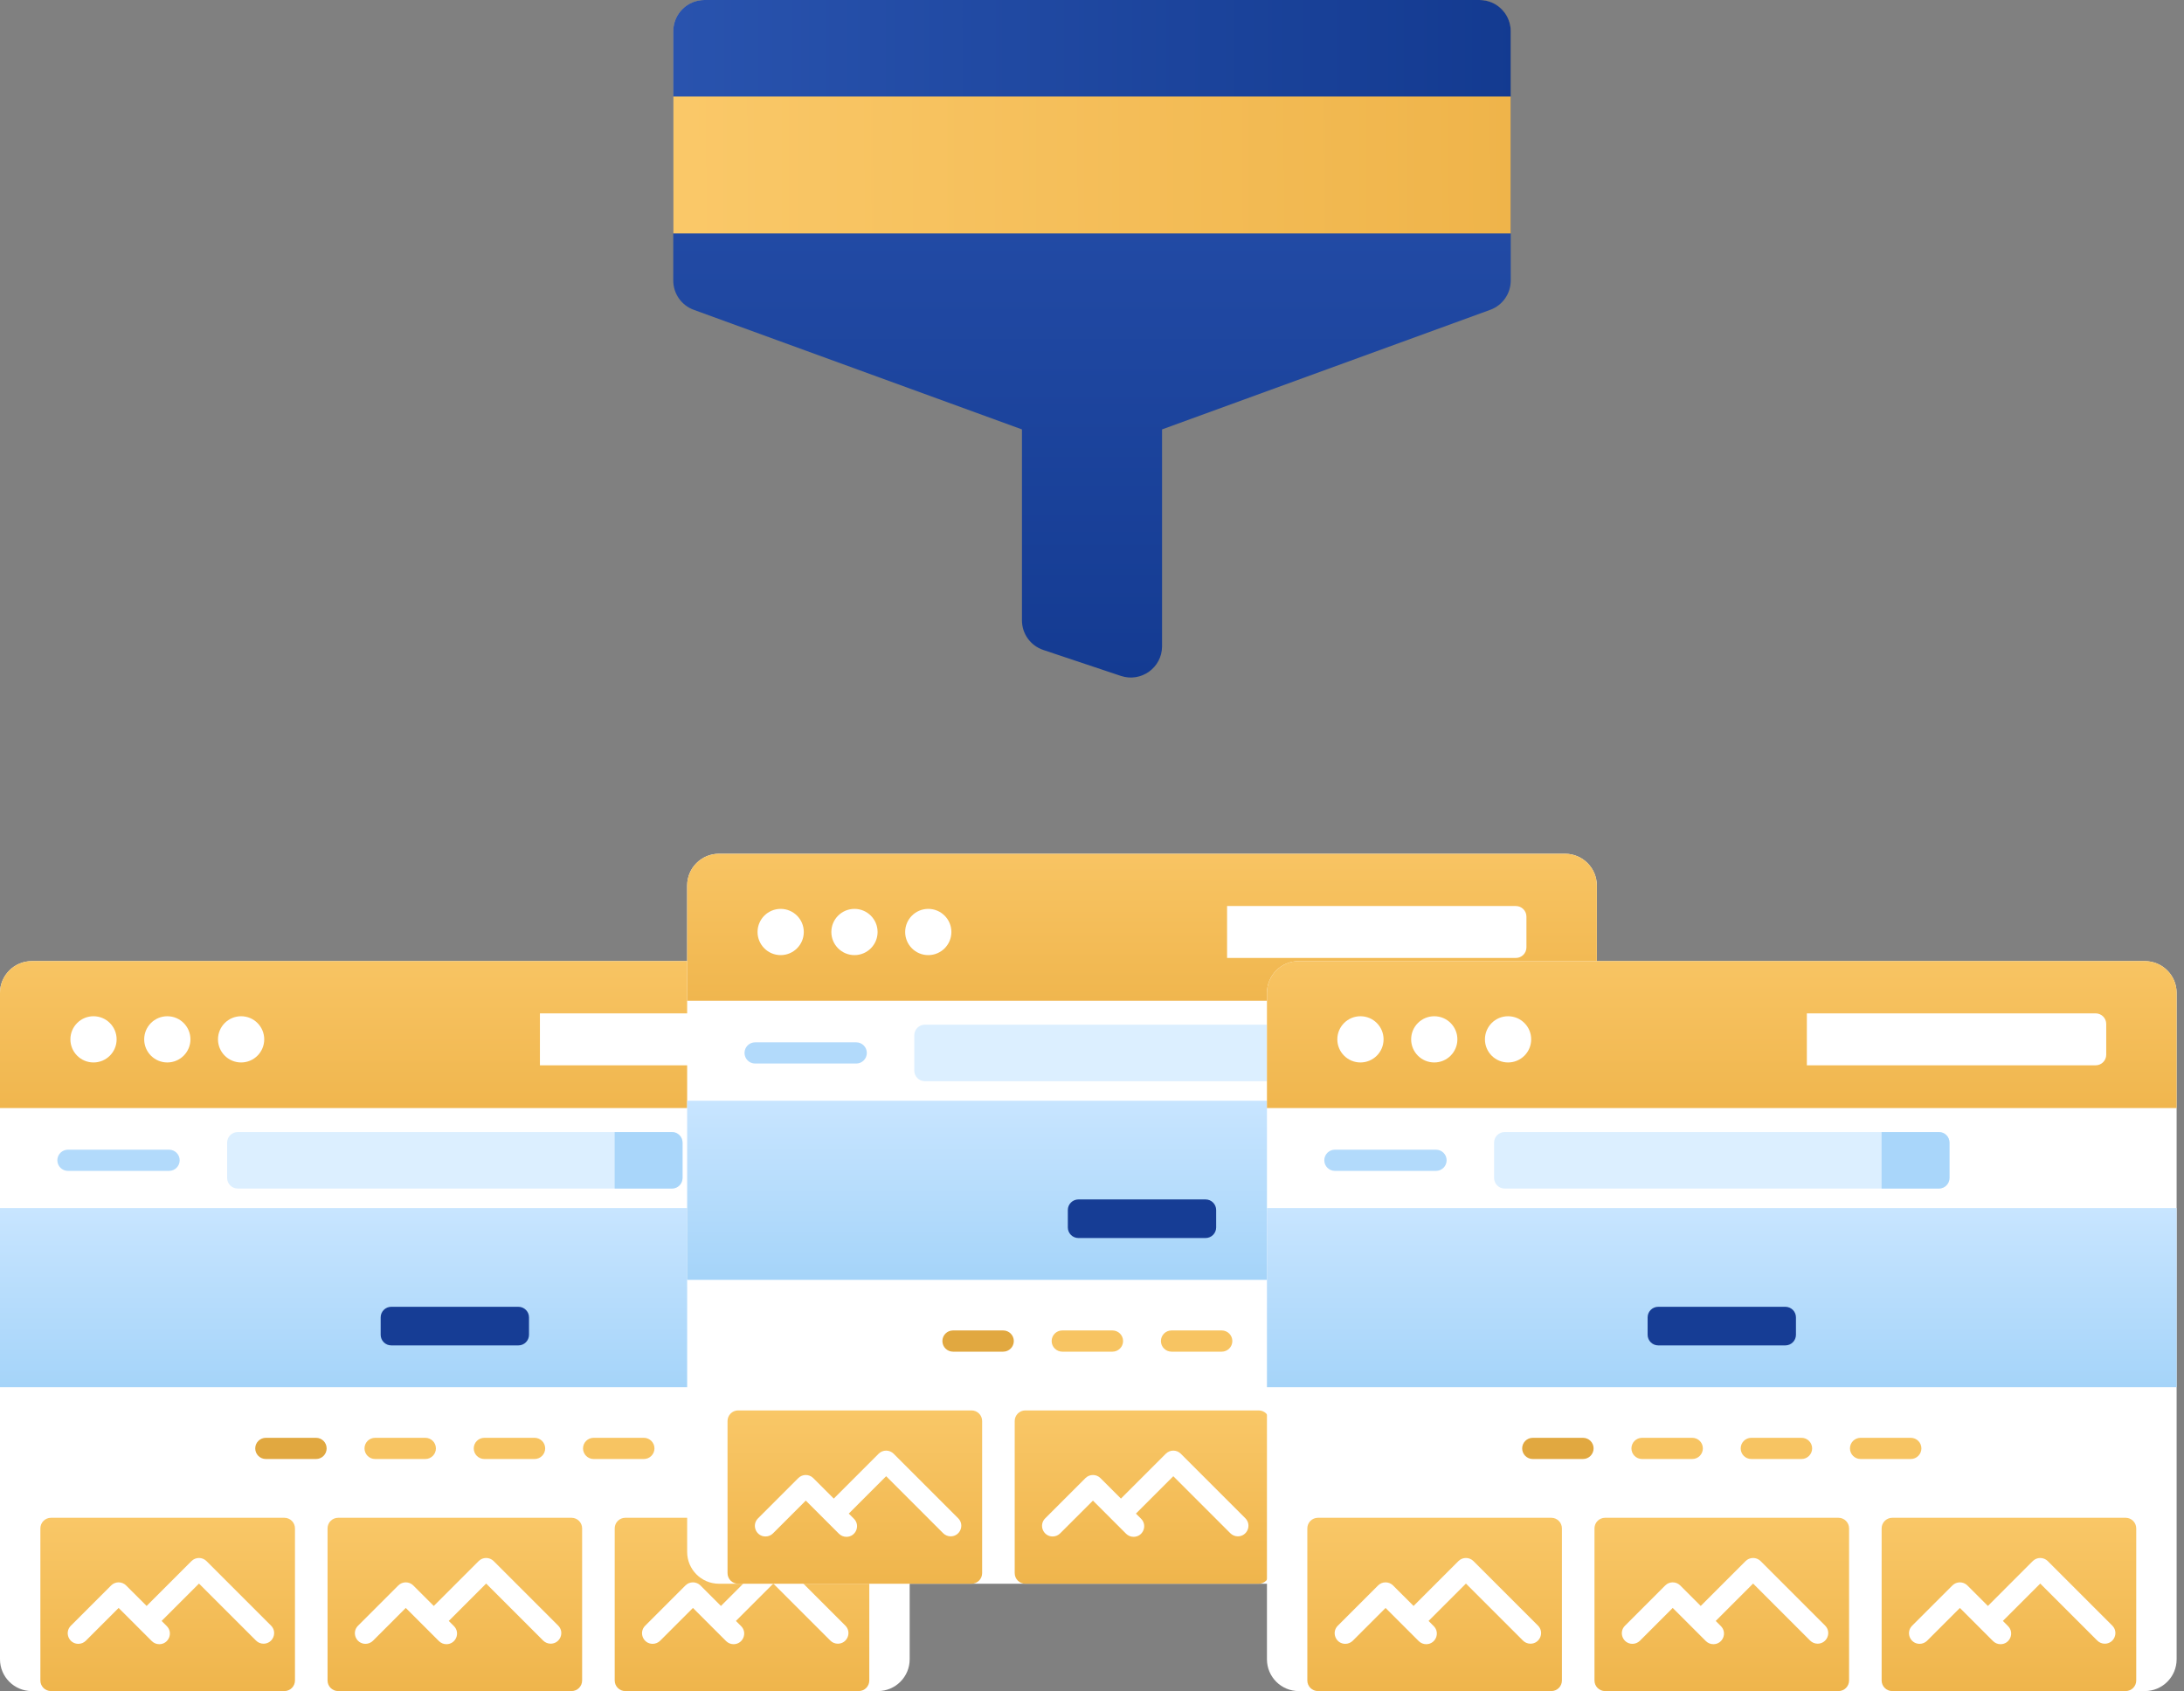 <svg width="133" height="103" viewBox="0 0 133 103" fill="none" xmlns="http://www.w3.org/2000/svg">
<rect x="0" y="0" width="133" height="103" fill="#808080" stroke="none"/>
<path d="M92 1.896V17.088C92 17.884 91.503 18.597 90.753 18.87L70.766 26.154V39.364C70.766 40.663 69.491 41.58 68.26 41.169L63.534 39.588C62.758 39.327 62.234 38.603 62.234 37.784V26.154L42.247 18.87C41.497 18.597 41 17.884 41 17.088V1.896C41 0.849 41.848 0 42.898 0H90.102C91.152 0 92 0.85 92 1.896Z" fill="url(#paint0_linear)"/>
<path d="M92 1.889V14.22H41V1.889C41 0.846 41.849 0 42.899 0H90.101C91.151 0 92 0.846 92 1.889Z" fill="url(#paint1_linear)"/>
<path d="M92 5.878V1.896C92 0.849 91.151 0 90.104 0H42.896C41.849 0 41 0.849 41 1.896V5.878H92Z" fill="url(#paint2_linear)"/>
<path d="M53.46 103H1.937C0.867 103 0 102.133 0 101.063L0 60.476C0 59.406 0.867 58.539 1.937 58.539H53.46C54.53 58.539 55.397 59.406 55.397 60.476V101.063C55.397 102.133 54.53 103 53.46 103Z" fill="white"/>
<path d="M17.317 103H3.105C2.748 103 2.459 102.711 2.459 102.354L2.459 93.091C2.459 92.734 2.748 92.445 3.105 92.445H17.317C17.674 92.445 17.963 92.734 17.963 93.091V102.354C17.963 102.711 17.674 103 17.317 103Z" fill="url(#paint3_linear)"/>
<path d="M5.228 99.933L7.224 97.937L9.243 99.955C9.364 100.076 9.528 100.144 9.699 100.144C10.274 100.144 10.562 99.448 10.156 99.042L9.842 98.728L12.118 96.452L15.591 99.924C15.712 100.046 15.876 100.114 16.047 100.114C16.623 100.114 16.911 99.418 16.504 99.011L12.575 95.082C12.453 94.961 12.289 94.893 12.118 94.893C11.947 94.893 11.782 94.961 11.661 95.082L8.929 97.815L7.68 96.567C7.428 96.315 7.019 96.314 6.767 96.567L4.314 99.02C3.908 99.427 4.196 100.122 4.771 100.122C4.942 100.122 5.107 100.054 5.228 99.933Z" fill="white"/>
<path d="M34.805 103H20.592C20.236 103 19.947 102.711 19.947 102.354V93.091C19.947 92.734 20.236 92.445 20.592 92.445H34.805C35.161 92.445 35.45 92.734 35.45 93.091V102.354C35.45 102.711 35.161 103 34.805 103Z" fill="url(#paint4_linear)"/>
<path d="M22.715 99.933L24.711 97.936L26.73 99.955C26.851 100.076 27.015 100.144 27.186 100.144C27.761 100.144 28.049 99.448 27.643 99.042L27.329 98.728L29.605 96.451L33.078 99.924C33.199 100.045 33.363 100.113 33.535 100.113C34.11 100.113 34.398 99.418 33.991 99.011L30.062 95.082C29.941 94.961 29.777 94.893 29.605 94.893C29.434 94.893 29.27 94.961 29.149 95.082L26.416 97.815L25.168 96.567C24.916 96.315 24.507 96.314 24.255 96.567L21.802 99.02C21.395 99.427 21.683 100.122 22.258 100.122C22.429 100.122 22.594 100.054 22.715 99.933Z" fill="white"/>
<path d="M52.292 103H38.079C37.723 103 37.434 102.711 37.434 102.354V93.091C37.434 92.734 37.723 92.445 38.079 92.445H52.292C52.648 92.445 52.938 92.734 52.938 93.091V102.354C52.938 102.711 52.649 103 52.292 103Z" fill="url(#paint5_linear)"/>
<path d="M40.202 99.933L42.198 97.937L44.217 99.955C44.338 100.076 44.502 100.144 44.673 100.144C45.248 100.144 45.536 99.448 45.13 99.042L44.816 98.728L47.092 96.452L50.565 99.924C50.686 100.046 50.85 100.114 51.022 100.114C51.597 100.114 51.885 99.418 51.478 99.011L47.549 95.082C47.428 94.961 47.263 94.893 47.092 94.893C46.921 94.893 46.757 94.961 46.636 95.082L43.903 97.815L42.655 96.567C42.403 96.315 41.993 96.314 41.742 96.567L39.289 99.02C38.882 99.427 39.17 100.122 39.745 100.122C39.916 100.122 40.081 100.054 40.202 99.933Z" fill="white"/>
<path d="M10.296 70.025H4.138C3.782 70.025 3.492 70.314 3.492 70.671C3.492 71.027 3.782 71.316 4.138 71.316H10.296C10.653 71.316 10.942 71.027 10.942 70.671C10.942 70.314 10.652 70.025 10.296 70.025Z" fill="#B2DAFB"/>
<path d="M0 73.582H55.397V84.491H0L0 73.582Z" fill="url(#paint6_linear)"/>
<path d="M55.397 67.49V60.476C55.397 59.406 54.53 58.539 53.46 58.539H1.937C0.867 58.539 0 59.406 0 60.476L0 67.49H55.397Z" fill="url(#paint7_linear)"/>
<path d="M5.694 64.712C6.472 64.712 7.102 64.082 7.102 63.304C7.102 62.527 6.472 61.897 5.694 61.897C4.917 61.897 4.287 62.527 4.287 63.304C4.287 64.082 4.917 64.712 5.694 64.712Z" fill="white"/>
<path d="M10.189 64.712C10.967 64.712 11.597 64.082 11.597 63.304C11.597 62.527 10.967 61.897 10.189 61.897C9.412 61.897 8.781 62.527 8.781 63.304C8.781 64.082 9.412 64.712 10.189 64.712Z" fill="white"/>
<path d="M14.683 64.712C15.461 64.712 16.091 64.082 16.091 63.304C16.091 62.527 15.461 61.897 14.683 61.897C13.906 61.897 13.275 62.527 13.275 63.304C13.275 64.082 13.906 64.712 14.683 64.712Z" fill="white"/>
<path d="M50.464 64.886H32.88V61.722H50.464C50.821 61.722 51.11 62.012 51.11 62.368V64.24C51.11 64.597 50.821 64.886 50.464 64.886Z" fill="white"/>
<path d="M40.919 72.392H14.478C14.121 72.392 13.832 72.103 13.832 71.746V69.595C13.832 69.239 14.121 68.95 14.478 68.95H40.919C41.276 68.95 41.565 69.239 41.565 69.595V71.746C41.565 72.103 41.276 72.392 40.919 72.392Z" fill="#DCEFFF"/>
<path d="M40.919 68.95H37.431V72.392H40.919C41.276 72.392 41.565 72.103 41.565 71.746V69.595C41.565 69.239 41.276 68.95 40.919 68.95Z" fill="#A9D6FA"/>
<path d="M19.247 87.574H16.188C15.832 87.574 15.543 87.863 15.543 88.219C15.543 88.576 15.832 88.865 16.188 88.865H19.247C19.603 88.865 19.892 88.576 19.892 88.219C19.892 87.863 19.603 87.574 19.247 87.574Z" fill="#E1A840"/>
<path d="M25.901 87.574H22.842C22.486 87.574 22.197 87.863 22.197 88.219C22.197 88.576 22.486 88.865 22.842 88.865H25.901C26.257 88.865 26.546 88.576 26.546 88.219C26.546 87.863 26.257 87.574 25.901 87.574Z" fill="#F7C462"/>
<path d="M32.554 87.574H29.496C29.14 87.574 28.85 87.863 28.85 88.219C28.85 88.576 29.14 88.865 29.496 88.865H32.554C32.911 88.865 33.2 88.576 33.2 88.219C33.2 87.863 32.911 87.574 32.554 87.574Z" fill="#F7C462"/>
<path d="M39.209 87.574H36.15C35.794 87.574 35.505 87.863 35.505 88.219C35.505 88.576 35.794 88.865 36.15 88.865H39.209C39.565 88.865 39.855 88.576 39.855 88.219C39.855 87.863 39.565 87.574 39.209 87.574Z" fill="#F7C462"/>
<path d="M31.569 81.945H23.828C23.471 81.945 23.182 81.656 23.182 81.299V80.239C23.182 79.883 23.471 79.594 23.828 79.594H31.569C31.926 79.594 32.215 79.883 32.215 80.239V81.299C32.215 81.656 31.926 81.945 31.569 81.945Z" fill="#163D95"/>
<path d="M95.306 96.462H43.783C42.714 96.462 41.846 95.594 41.846 94.524V53.937C41.846 52.867 42.714 52 43.783 52H95.306C96.376 52 97.243 52.867 97.243 53.937V94.524C97.243 95.594 96.376 96.462 95.306 96.462Z" fill="white"/>
<path d="M59.164 96.462H44.951C44.595 96.462 44.305 96.172 44.305 95.816V86.552C44.305 86.195 44.595 85.906 44.951 85.906H59.164C59.52 85.906 59.809 86.195 59.809 86.552V95.816C59.809 96.172 59.52 96.462 59.164 96.462Z" fill="url(#paint8_linear)"/>
<path d="M47.074 93.394L49.07 91.398L51.089 93.416C51.21 93.537 51.374 93.605 51.545 93.605C52.12 93.605 52.408 92.91 52.002 92.503L51.688 92.19L53.964 89.913L57.437 93.386C57.558 93.507 57.722 93.575 57.893 93.575C58.469 93.575 58.757 92.879 58.35 92.473L54.42 88.543C54.299 88.422 54.135 88.354 53.964 88.354C53.793 88.354 53.628 88.422 53.507 88.543L50.775 91.276L49.526 90.028C49.274 89.776 48.865 89.776 48.613 90.028L46.16 92.481C45.754 92.888 46.042 93.583 46.617 93.583C46.788 93.584 46.953 93.516 47.074 93.394Z" fill="white"/>
<path d="M76.651 96.462H62.438C62.082 96.462 61.793 96.172 61.793 95.816V86.552C61.793 86.195 62.082 85.906 62.438 85.906H76.651C77.008 85.906 77.297 86.195 77.297 86.552V95.816C77.297 96.172 77.008 96.462 76.651 96.462Z" fill="url(#paint9_linear)"/>
<path d="M64.561 93.394L66.557 91.398L68.576 93.416C68.697 93.537 68.861 93.605 69.032 93.605C69.608 93.605 69.896 92.91 69.489 92.503L69.175 92.19L71.451 89.913L74.924 93.386C75.045 93.507 75.21 93.575 75.381 93.575C75.956 93.575 76.244 92.879 75.837 92.472L71.908 88.543C71.787 88.422 71.623 88.354 71.451 88.354C71.28 88.354 71.116 88.422 70.995 88.543L68.262 91.276L67.014 90.028C66.762 89.776 66.353 89.776 66.101 90.028L63.648 92.481C63.241 92.888 63.529 93.583 64.105 93.583C64.276 93.583 64.44 93.515 64.561 93.394Z" fill="white"/>
<path d="M94.138 96.462H79.925C79.569 96.462 79.28 96.172 79.28 95.816V86.552C79.28 86.195 79.569 85.906 79.925 85.906H94.138C94.495 85.906 94.784 86.195 94.784 86.552V95.816C94.784 96.172 94.495 96.462 94.138 96.462Z" fill="url(#paint10_linear)"/>
<path d="M82.048 93.394L84.044 91.398L86.063 93.416C86.184 93.537 86.348 93.605 86.519 93.605C87.095 93.605 87.383 92.91 86.976 92.503L86.662 92.19L88.938 89.913L92.411 93.386C92.532 93.507 92.697 93.575 92.868 93.575C93.443 93.575 93.731 92.879 93.324 92.473L89.395 88.543C89.274 88.422 89.11 88.354 88.938 88.354C88.767 88.354 88.603 88.422 88.482 88.543L85.749 91.276L84.501 90.028C84.249 89.776 83.84 89.776 83.588 90.028L81.135 92.481C80.728 92.888 81.016 93.583 81.591 93.583C81.763 93.584 81.927 93.516 82.048 93.394Z" fill="white"/>
<path d="M52.142 63.486H45.984C45.628 63.486 45.339 63.776 45.339 64.132C45.339 64.489 45.628 64.778 45.984 64.778H52.142C52.499 64.778 52.788 64.489 52.788 64.132C52.788 63.776 52.499 63.486 52.142 63.486Z" fill="#B2DAFB"/>
<path d="M41.846 67.044H97.243V77.953H41.846V67.044Z" fill="url(#paint11_linear)"/>
<path d="M97.243 60.952V53.937C97.243 52.867 96.376 52 95.306 52H43.783C42.714 52 41.846 52.867 41.846 53.937V60.952H97.243Z" fill="url(#paint12_linear)"/>
<path d="M47.541 58.174C48.318 58.174 48.949 57.543 48.949 56.766C48.949 55.988 48.318 55.358 47.541 55.358C46.763 55.358 46.133 55.988 46.133 56.766C46.133 57.543 46.763 58.174 47.541 58.174Z" fill="white"/>
<path d="M52.035 58.174C52.813 58.174 53.443 57.543 53.443 56.766C53.443 55.988 52.813 55.358 52.035 55.358C51.258 55.358 50.627 55.988 50.627 56.766C50.627 57.543 51.258 58.174 52.035 58.174Z" fill="white"/>
<path d="M56.529 58.174C57.307 58.174 57.937 57.543 57.937 56.766C57.937 55.988 57.307 55.358 56.529 55.358C55.752 55.358 55.122 55.988 55.122 56.766C55.122 57.543 55.752 58.174 56.529 58.174Z" fill="white"/>
<path d="M92.31 58.347H74.726V55.184H92.31C92.667 55.184 92.956 55.473 92.956 55.83V57.702C92.956 58.058 92.667 58.347 92.31 58.347Z" fill="white"/>
<path d="M82.765 65.853H56.324C55.967 65.853 55.678 65.564 55.678 65.208V63.057C55.678 62.7 55.967 62.411 56.324 62.411H82.765C83.122 62.411 83.411 62.7 83.411 63.057V65.208C83.411 65.564 83.122 65.853 82.765 65.853Z" fill="#DCEFFF"/>
<path d="M82.766 62.411H79.278V65.853H82.766C83.122 65.853 83.411 65.564 83.411 65.208V63.057C83.411 62.7 83.122 62.411 82.766 62.411Z" fill="#A9D6FA"/>
<path d="M61.093 81.035H58.034C57.678 81.035 57.389 81.324 57.389 81.681C57.389 82.037 57.678 82.327 58.034 82.327H61.093C61.449 82.327 61.739 82.037 61.739 81.681C61.739 81.324 61.449 81.035 61.093 81.035Z" fill="#E1A840"/>
<path d="M67.747 81.035H64.689C64.332 81.035 64.043 81.324 64.043 81.681C64.043 82.037 64.332 82.327 64.689 82.327H67.747C68.103 82.327 68.393 82.037 68.393 81.681C68.393 81.324 68.103 81.035 67.747 81.035Z" fill="#F7C462"/>
<path d="M74.401 81.035H71.342C70.986 81.035 70.697 81.324 70.697 81.681C70.697 82.037 70.986 82.327 71.342 82.327H74.401C74.757 82.327 75.046 82.037 75.046 81.681C75.046 81.324 74.757 81.035 74.401 81.035Z" fill="#F7C462"/>
<path d="M81.055 81.035H77.997C77.64 81.035 77.351 81.324 77.351 81.681C77.351 82.037 77.64 82.327 77.997 82.327H81.055C81.412 82.327 81.701 82.037 81.701 81.681C81.701 81.324 81.412 81.035 81.055 81.035Z" fill="#F7C462"/>
<path d="M73.415 75.406H65.674C65.317 75.406 65.028 75.117 65.028 74.761V73.701C65.028 73.344 65.317 73.055 65.674 73.055H73.415C73.772 73.055 74.061 73.344 74.061 73.701V74.761C74.061 75.117 73.772 75.406 73.415 75.406Z" fill="#163D95"/>
<path d="M130.614 103H79.091C78.021 103 77.154 102.133 77.154 101.063V60.476C77.154 59.406 78.021 58.539 79.091 58.539H130.614C131.683 58.539 132.551 59.406 132.551 60.476V101.063C132.551 102.133 131.684 103 130.614 103Z" fill="white"/>
<path d="M94.471 103H80.259C79.902 103 79.613 102.711 79.613 102.354V93.091C79.613 92.734 79.902 92.445 80.259 92.445H94.471C94.828 92.445 95.117 92.734 95.117 93.091V102.354C95.117 102.711 94.828 103 94.471 103Z" fill="url(#paint13_linear)"/>
<path d="M82.382 99.933L84.378 97.937L86.396 99.955C86.517 100.076 86.682 100.144 86.853 100.144C87.428 100.144 87.716 99.448 87.309 99.042L86.996 98.728L89.272 96.452L92.745 99.924C92.866 100.046 93.03 100.114 93.201 100.114C93.776 100.114 94.065 99.418 93.658 99.011L89.728 95.082C89.607 94.961 89.443 94.893 89.272 94.893C89.101 94.893 88.936 94.961 88.815 95.082L86.083 97.815L84.834 96.567C84.582 96.315 84.173 96.314 83.921 96.567L81.468 99.02C81.061 99.427 81.35 100.122 81.925 100.122C82.096 100.122 82.26 100.054 82.382 99.933Z" fill="white"/>
<path d="M111.959 103H97.746C97.389 103 97.1 102.711 97.1 102.354V93.091C97.1 92.734 97.389 92.445 97.746 92.445H111.959C112.315 92.445 112.604 92.734 112.604 93.091V102.354C112.604 102.711 112.315 103 111.959 103Z" fill="url(#paint14_linear)"/>
<path d="M99.868 99.933L101.865 97.936L103.883 99.955C104.005 100.076 104.169 100.144 104.34 100.144C104.915 100.144 105.203 99.448 104.796 99.042L104.483 98.728L106.759 96.451L110.232 99.924C110.353 100.045 110.517 100.113 110.688 100.113C111.264 100.113 111.552 99.418 111.145 99.011L107.216 95.082C107.095 94.961 106.93 94.893 106.759 94.893C106.588 94.893 106.423 94.961 106.302 95.082L103.57 97.815L102.322 96.567C102.07 96.315 101.66 96.314 101.408 96.567L98.956 99.02C98.549 99.427 98.837 100.122 99.412 100.122C99.583 100.122 99.747 100.054 99.868 99.933Z" fill="white"/>
<path d="M129.446 103H115.233C114.877 103 114.587 102.711 114.587 102.354V93.091C114.587 92.734 114.877 92.445 115.233 92.445H129.446C129.802 92.445 130.091 92.734 130.091 93.091V102.354C130.092 102.711 129.802 103 129.446 103Z" fill="url(#paint15_linear)"/>
<path d="M117.356 99.933L119.352 97.937L121.371 99.955C121.492 100.076 121.656 100.144 121.827 100.144C122.402 100.144 122.691 99.448 122.284 99.042L121.97 98.728L124.246 96.452L127.719 99.924C127.84 100.046 128.004 100.114 128.176 100.114C128.751 100.114 129.039 99.418 128.632 99.011L124.703 95.082C124.582 94.961 124.417 94.893 124.246 94.893C124.075 94.893 123.911 94.961 123.79 95.082L121.057 97.815L119.809 96.567C119.557 96.315 119.148 96.314 118.896 96.567L116.443 99.02C116.036 99.427 116.324 100.122 116.899 100.122C117.07 100.122 117.235 100.054 117.356 99.933Z" fill="white"/>
<path d="M87.45 70.025H81.292C80.935 70.025 80.646 70.314 80.646 70.671C80.646 71.027 80.935 71.316 81.292 71.316H87.45C87.806 71.316 88.096 71.027 88.096 70.671C88.096 70.314 87.806 70.025 87.45 70.025Z" fill="#B2DAFB"/>
<path d="M77.154 73.582H132.551V84.491H77.154V73.582Z" fill="url(#paint16_linear)"/>
<path d="M132.551 67.49V60.476C132.551 59.406 131.683 58.539 130.614 58.539H79.091C78.021 58.539 77.154 59.406 77.154 60.476V67.49H132.551Z" fill="url(#paint17_linear)"/>
<path d="M82.848 64.712C83.626 64.712 84.256 64.082 84.256 63.304C84.256 62.527 83.626 61.897 82.848 61.897C82.071 61.897 81.44 62.527 81.44 63.304C81.44 64.082 82.071 64.712 82.848 64.712Z" fill="white"/>
<path d="M87.343 64.712C88.12 64.712 88.751 64.082 88.751 63.304C88.751 62.527 88.12 61.897 87.343 61.897C86.565 61.897 85.935 62.527 85.935 63.304C85.935 64.082 86.565 64.712 87.343 64.712Z" fill="white"/>
<path d="M91.837 64.712C92.615 64.712 93.245 64.082 93.245 63.304C93.245 62.527 92.615 61.897 91.837 61.897C91.059 61.897 90.429 62.527 90.429 63.304C90.429 64.082 91.059 64.712 91.837 64.712Z" fill="white"/>
<path d="M127.618 64.886H110.033V61.722H127.618C127.975 61.722 128.264 62.012 128.264 62.368V64.24C128.264 64.597 127.975 64.886 127.618 64.886Z" fill="white"/>
<path d="M118.073 72.392H91.632C91.275 72.392 90.986 72.103 90.986 71.746V69.595C90.986 69.239 91.275 68.95 91.632 68.95H118.073C118.429 68.95 118.719 69.239 118.719 69.595V71.746C118.719 72.103 118.429 72.392 118.073 72.392Z" fill="#DCEFFF"/>
<path d="M118.073 68.95H114.585V72.392H118.073C118.43 72.392 118.719 72.103 118.719 71.746V69.595C118.719 69.239 118.43 68.95 118.073 68.95Z" fill="#A9D6FA"/>
<path d="M96.4 87.574H93.342C92.986 87.574 92.696 87.863 92.696 88.219C92.696 88.576 92.986 88.865 93.342 88.865H96.4C96.757 88.865 97.046 88.576 97.046 88.219C97.046 87.863 96.757 87.574 96.4 87.574Z" fill="#E1A840"/>
<path d="M103.054 87.574H99.996C99.639 87.574 99.35 87.863 99.35 88.219C99.35 88.576 99.639 88.865 99.996 88.865H103.054C103.411 88.865 103.7 88.576 103.7 88.219C103.7 87.863 103.411 87.574 103.054 87.574Z" fill="#F7C462"/>
<path d="M109.708 87.574H106.65C106.293 87.574 106.004 87.863 106.004 88.219C106.004 88.576 106.293 88.865 106.65 88.865H109.708C110.065 88.865 110.354 88.576 110.354 88.219C110.354 87.863 110.065 87.574 109.708 87.574Z" fill="#F7C462"/>
<path d="M116.362 87.574H113.304C112.947 87.574 112.658 87.863 112.658 88.219C112.658 88.576 112.947 88.865 113.304 88.865H116.362C116.719 88.865 117.008 88.576 117.008 88.219C117.008 87.863 116.719 87.574 116.362 87.574Z" fill="#F7C462"/>
<path d="M108.723 81.945H100.982C100.625 81.945 100.336 81.656 100.336 81.299V80.239C100.336 79.883 100.625 79.594 100.982 79.594H108.723C109.08 79.594 109.369 79.883 109.369 80.239V81.299C109.369 81.656 109.08 81.945 108.723 81.945Z" fill="#163D95"/>
<defs>
<linearGradient id="paint0_linear" x1="66.5" y1="0" x2="66.5" y2="41.269" gradientUnits="userSpaceOnUse">
<stop stop-color="#2952AE"/>
<stop offset="1" stop-color="#143B92"/>
</linearGradient>
<linearGradient id="paint1_linear" x1="41.758" y1="11.62" x2="92" y2="11.431" gradientUnits="userSpaceOnUse">
<stop stop-color="#FAC868"/>
<stop offset="1" stop-color="#EFB44A"/>
</linearGradient>
<linearGradient id="paint2_linear" x1="41" y1="4.321" x2="92.758" y2="4.321" gradientUnits="userSpaceOnUse">
<stop stop-color="#2953AE"/>
<stop offset="1" stop-color="#133A90"/>
</linearGradient>
<linearGradient id="paint3_linear" x1="10.211" y1="92.445" x2="10.211" y2="103" gradientUnits="userSpaceOnUse">
<stop stop-color="#F9C767"/>
<stop offset="1" stop-color="#EFB54C"/>
</linearGradient>
<linearGradient id="paint4_linear" x1="27.698" y1="92.445" x2="27.698" y2="103" gradientUnits="userSpaceOnUse">
<stop stop-color="#F9C767"/>
<stop offset="1" stop-color="#EFB54C"/>
</linearGradient>
<linearGradient id="paint5_linear" x1="45.186" y1="92.445" x2="45.186" y2="103" gradientUnits="userSpaceOnUse">
<stop stop-color="#F9C767"/>
<stop offset="1" stop-color="#EFB54C"/>
</linearGradient>
<linearGradient id="paint6_linear" x1="27.698" y1="73.582" x2="27.698" y2="84.491" gradientUnits="userSpaceOnUse">
<stop stop-color="#C8E5FF"/>
<stop offset="1" stop-color="#A5D4F9"/>
</linearGradient>
<linearGradient id="paint7_linear" x1="27.698" y1="58.539" x2="27.698" y2="67.49" gradientUnits="userSpaceOnUse">
<stop stop-color="#F8C463"/>
<stop offset="1" stop-color="#F0B64E"/>
</linearGradient>
<linearGradient id="paint8_linear" x1="52.057" y1="85.906" x2="52.057" y2="96.462" gradientUnits="userSpaceOnUse">
<stop stop-color="#F9C767"/>
<stop offset="1" stop-color="#EFB54C"/>
</linearGradient>
<linearGradient id="paint9_linear" x1="69.545" y1="85.906" x2="69.545" y2="96.462" gradientUnits="userSpaceOnUse">
<stop stop-color="#F9C767"/>
<stop offset="1" stop-color="#EFB54C"/>
</linearGradient>
<linearGradient id="paint10_linear" x1="87.032" y1="85.906" x2="87.032" y2="96.462" gradientUnits="userSpaceOnUse">
<stop stop-color="#F9C767"/>
<stop offset="1" stop-color="#EFB54C"/>
</linearGradient>
<linearGradient id="paint11_linear" x1="69.545" y1="67.044" x2="69.545" y2="77.953" gradientUnits="userSpaceOnUse">
<stop stop-color="#C8E5FF"/>
<stop offset="1" stop-color="#A5D4F9"/>
</linearGradient>
<linearGradient id="paint12_linear" x1="69.545" y1="52" x2="69.545" y2="60.952" gradientUnits="userSpaceOnUse">
<stop stop-color="#F8C463"/>
<stop offset="1" stop-color="#F0B64E"/>
</linearGradient>
<linearGradient id="paint13_linear" x1="87.365" y1="92.445" x2="87.365" y2="103" gradientUnits="userSpaceOnUse">
<stop stop-color="#F9C767"/>
<stop offset="1" stop-color="#EFB54C"/>
</linearGradient>
<linearGradient id="paint14_linear" x1="104.852" y1="92.445" x2="104.852" y2="103" gradientUnits="userSpaceOnUse">
<stop stop-color="#F9C767"/>
<stop offset="1" stop-color="#EFB54C"/>
</linearGradient>
<linearGradient id="paint15_linear" x1="122.339" y1="92.445" x2="122.339" y2="103" gradientUnits="userSpaceOnUse">
<stop stop-color="#F9C767"/>
<stop offset="1" stop-color="#EFB54C"/>
</linearGradient>
<linearGradient id="paint16_linear" x1="104.852" y1="73.582" x2="104.852" y2="84.491" gradientUnits="userSpaceOnUse">
<stop stop-color="#C8E5FF"/>
<stop offset="1" stop-color="#A5D4F9"/>
</linearGradient>
<linearGradient id="paint17_linear" x1="104.852" y1="58.539" x2="104.852" y2="67.49" gradientUnits="userSpaceOnUse">
<stop stop-color="#F8C463"/>
<stop offset="1" stop-color="#F0B64E"/>
</linearGradient>
</defs>
</svg>
